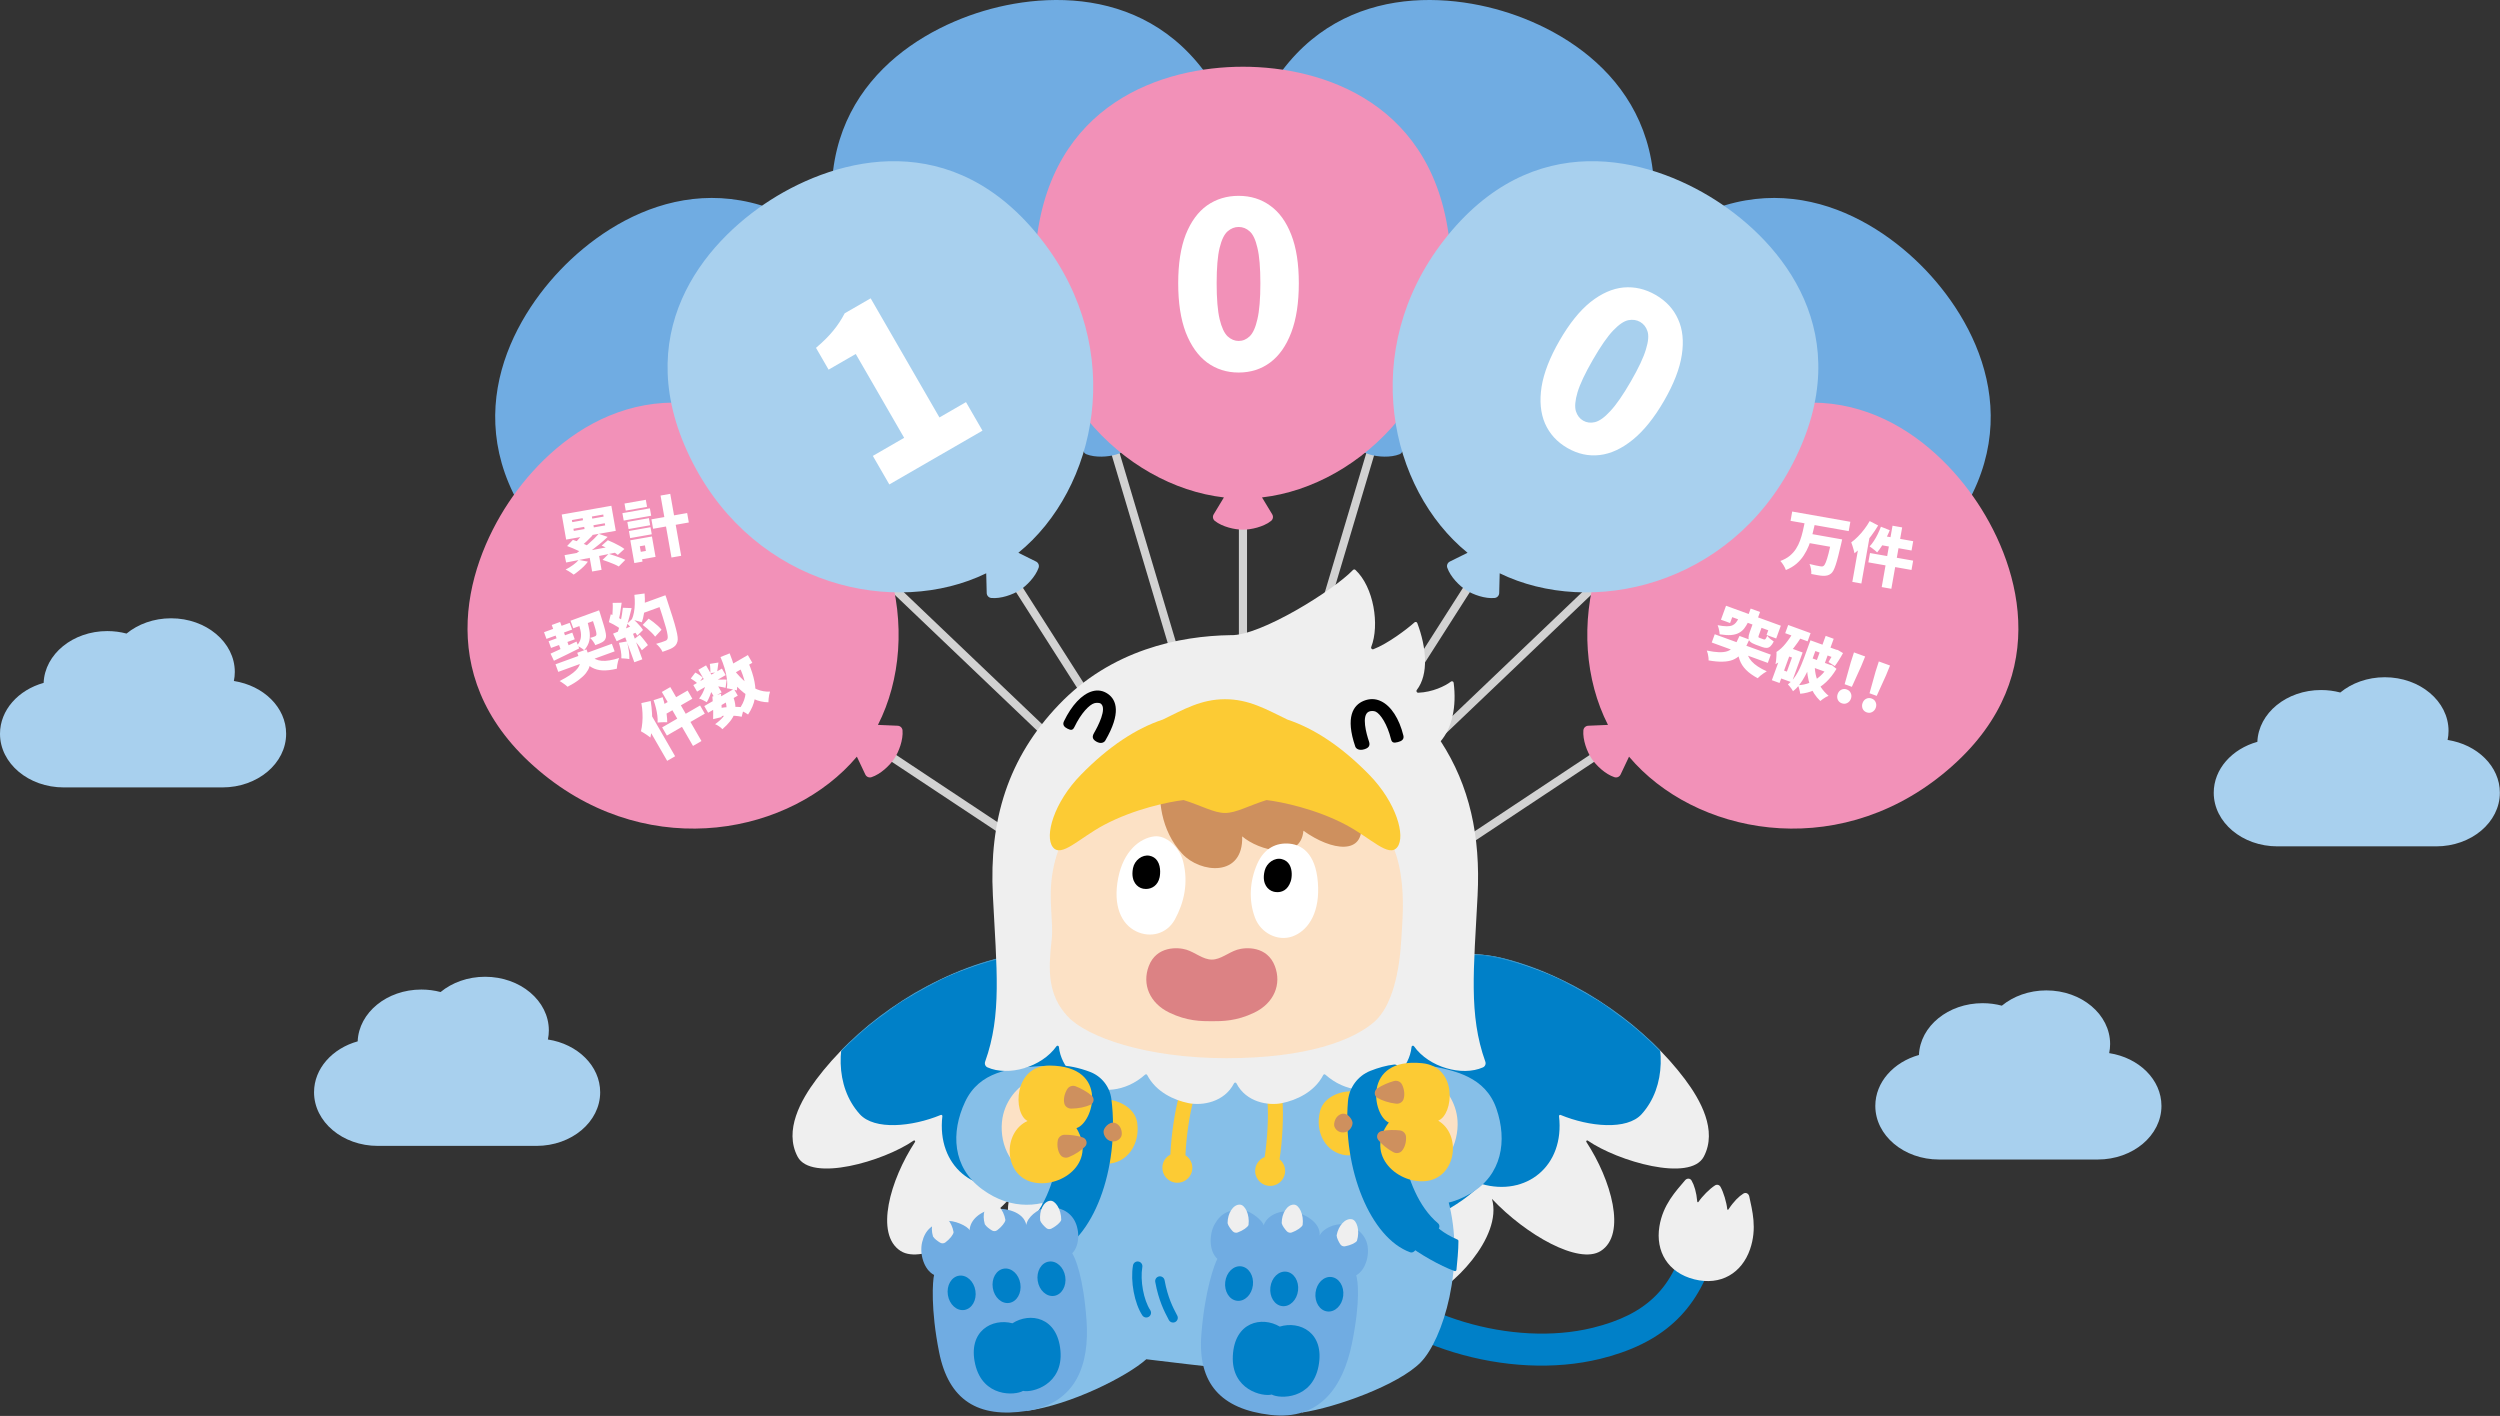 <svg width="2403" height="1361" viewBox="0 0 2403 1361" fill="none" xmlns="http://www.w3.org/2000/svg">
<rect x="0" y="0" width="2403" height="1361" fill="#333333" stroke="none"/>
<path d="M2352.64 711.262C2353.22 708.42 2353.54 705.503 2353.54 702.522C2353.54 674.048 2326.1 650.965 2292.27 650.965C2275.61 650.965 2260.51 656.567 2249.47 665.643C2243.64 664.093 2237.44 663.253 2231 663.253C2197.86 663.253 2170.89 685.391 2169.78 713.047C2145.42 719.86 2127.84 739.181 2127.84 761.969C2127.84 790.443 2155.28 813.526 2189.11 813.526H2341.6C2375.44 813.526 2402.87 790.443 2402.87 761.969C2402.87 736.667 2381.21 715.638 2352.64 711.262Z" fill="#A8D0EE"/>
<path d="M224.798 654.602C225.375 651.76 225.692 648.843 225.692 645.862C225.692 617.388 198.261 594.305 164.423 594.305C147.766 594.305 132.671 599.906 121.627 608.983C115.797 607.433 109.592 606.593 103.154 606.593C70.018 606.593 43.045 628.731 41.938 656.386C17.576 663.2 0 682.521 0 705.309C0 733.783 27.431 756.866 61.269 756.866H213.761C247.599 756.866 275.031 733.783 275.031 705.309C275.031 680.007 253.365 658.978 224.798 654.602Z" fill="#A8D0EE"/>
<path d="M526.655 999.163C527.232 996.32 527.549 993.404 527.549 990.423C527.549 961.949 500.119 938.866 466.28 938.866C449.623 938.866 434.528 944.467 423.484 953.543C417.654 951.994 411.45 951.153 405.011 951.153C371.876 951.153 344.902 973.291 343.795 1000.95C319.433 1007.76 301.857 1027.08 301.857 1049.87C301.857 1078.34 329.289 1101.43 363.126 1101.43H515.619C549.457 1101.43 576.888 1078.34 576.888 1049.87C576.888 1024.57 555.223 1003.54 526.655 999.163Z" fill="#A8D0EE"/>
<path d="M2027.35 1012.27C2027.93 1009.43 2028.25 1006.51 2028.25 1003.53C2028.25 975.056 2000.82 951.973 1966.98 951.973C1950.32 951.973 1935.23 957.574 1924.18 966.651C1918.35 965.101 1912.15 964.261 1905.71 964.261C1872.57 964.261 1845.6 986.399 1844.49 1014.05C1820.13 1020.87 1802.55 1040.19 1802.55 1062.98C1802.55 1091.45 1829.99 1114.53 1863.82 1114.53H2016.32C2050.15 1114.53 2077.59 1091.45 2077.59 1062.98C2077.59 1037.68 2055.92 1016.65 2027.35 1012.27Z" fill="#A8D0EE"/>
<path d="M1321.72 407.184L1160.45 948.521L1167.95 950.754L1329.21 409.416L1321.72 407.184Z" fill="#D2D2D2"/>
<path d="M1443.99 10.51C1370.78 -11.3 1255.81 -9.554 1203.9 119.328C1153.87 243.52 1219.06 363.906 1308.21 402.037L1294.17 414.816C1292.36 416.461 1292.04 419.2 1293.44 421.199C1298.75 428.738 1309.32 434.716 1316.93 436.982C1324.53 439.247 1336.66 440.032 1345.22 436.624C1347.49 435.721 1348.72 433.252 1348.11 430.886L1343.34 412.491C1438.83 429.375 1559.28 364.306 1585.38 232.981C1612.46 96.701 1517.19 32.321 1443.99 10.51Z" fill="#70ACE2"/>
<path d="M1547.94 543.272L1139.27 933.193L1144.67 938.852L1553.34 548.93L1547.94 543.272Z" fill="#D2D2D2"/>
<path d="M1850.92 259.553C1798.19 204.288 1697.51 148.752 1588.48 234.881C1483.41 317.879 1480.28 454.742 1538.77 532.089L1520.22 536.217C1517.83 536.748 1516.19 538.966 1516.42 541.399C1517.28 550.575 1523.5 561.015 1528.98 566.755C1534.45 572.495 1544.59 579.194 1553.72 580.484C1556.14 580.827 1558.43 579.294 1559.07 576.936L1564.06 558.614C1638.58 620.654 1775.45 623.924 1863.28 522.864C1954.42 417.988 1903.66 314.818 1850.92 259.553Z" fill="#70ACE2"/>
<path d="M841.531 543.266L836.133 548.924L1244.79 938.865L1250.19 933.207L841.531 543.266Z" fill="#D2D2D2"/>
<path d="M869.245 536.217L850.695 532.089C909.181 454.742 906.047 317.879 800.981 234.881C691.952 148.752 591.273 204.288 538.539 259.553C485.804 314.818 435.046 417.988 526.187 522.864C614.013 623.924 750.876 620.654 825.402 558.614L830.39 576.936C831.033 579.294 833.324 580.827 835.744 580.484C844.87 579.194 855.006 572.495 860.485 566.755C865.962 561.015 872.177 550.575 873.04 541.399C873.269 538.966 871.629 536.748 869.245 536.217Z" fill="#70ACE2"/>
<path d="M1067.74 407.185L1060.24 409.418L1221.52 950.751L1229.01 948.519L1067.74 407.185Z" fill="#D2D2D2"/>
<path d="M1185.57 119.328C1133.65 -9.554 1018.68 -11.3 945.477 10.51C872.269 32.321 777.003 96.701 804.085 232.981C830.184 364.306 950.631 429.375 1046.12 412.491L1041.35 430.886C1040.74 433.252 1041.97 435.721 1044.24 436.624C1052.81 440.032 1064.93 439.247 1072.53 436.982C1080.14 434.716 1090.71 428.738 1096.02 421.199C1097.42 419.2 1097.1 416.461 1095.29 414.816L1081.25 402.037C1170.4 363.906 1235.6 243.52 1185.57 119.328Z" fill="#70ACE2"/>
<path d="M1198.64 479.209H1190.82V1044.06H1198.64V479.209Z" fill="#D2D2D2"/>
<path d="M1393.75 236.982C1380.8 98.642 1271.12 64.143 1194.73 64.143C1118.34 64.143 1008.66 98.642 995.702 236.982C983.216 370.292 1080.07 467.042 1176.41 478.126L1166.59 494.395C1165.32 496.487 1165.8 499.204 1167.72 500.718C1174.95 506.429 1186.79 509.139 1194.73 509.139C1202.66 509.139 1214.51 506.429 1221.74 500.718C1223.66 499.204 1224.13 496.487 1222.87 494.395L1213.05 478.126C1309.39 467.042 1406.24 370.292 1393.75 236.982Z" fill="#F291B8"/>
<path d="M1552.63 709.365L1081.91 1021.58L1086.23 1028.1L1556.95 715.882L1552.63 709.365Z" fill="#D2D2D2"/>
<path d="M1900.71 483.233C1858.49 419.572 1769.12 347.232 1646.66 412.895C1528.67 476.17 1501.57 610.36 1545.58 696.77L1526.59 697.579C1524.15 697.683 1522.14 699.579 1521.94 702.015C1521.18 711.2 1525.47 722.568 1529.86 729.18C1534.24 735.793 1543.05 744.166 1551.8 747.038C1554.13 747.799 1556.65 746.692 1557.7 744.483L1565.83 727.309C1628.31 801.467 1762.47 828.71 1866.67 744.626C1974.8 657.369 1942.93 546.893 1900.71 483.233Z" fill="#F291B8"/>
<path d="M1422.16 539.994L1118.41 1016.21L1125 1020.42L1428.75 544.199L1422.16 539.994Z" fill="#D2D2D2"/>
<path d="M1648.7 192.173C1584.3 151.09 1473.27 121.187 1387.95 230.849C1305.73 336.524 1335.35 470.18 1410.61 531.334L1393.58 539.769C1391.39 540.854 1390.33 543.399 1391.13 545.708C1394.16 554.412 1402.68 563.067 1409.37 567.334C1416.06 571.601 1427.51 575.686 1436.67 574.762C1439.11 574.517 1440.97 572.481 1441.03 570.038L1441.5 551.041C1528.68 593.507 1662.36 564.03 1723.53 444.926C1787.01 321.329 1713.1 233.255 1648.7 192.173Z" fill="#A8D0EE"/>
<path d="M836.821 709.382L832.5 715.898L1303.23 1028.09L1307.55 1021.57L836.821 709.382Z" fill="#D2D2D2"/>
<path d="M867.512 702.015C867.311 699.579 865.308 697.683 862.866 697.579L843.882 696.77C887.888 610.36 860.79 476.17 742.791 412.895C620.341 347.232 530.967 419.572 488.749 483.233C446.528 546.893 414.659 657.369 522.79 744.626C626.987 828.71 761.147 801.467 823.629 727.309L831.759 744.483C832.805 746.692 835.332 747.799 837.654 747.038C846.411 744.166 855.216 735.793 859.6 729.18C863.986 722.568 868.273 711.2 867.512 702.015Z" fill="#F291B8"/>
<path d="M967.283 540.002L960.691 544.207L1264.47 1020.41L1271.06 1016.21L967.283 540.002Z" fill="#D2D2D2"/>
<path d="M995.877 539.769L978.848 531.334C1054.1 470.18 1083.73 336.524 1001.5 230.849C916.182 121.187 805.158 151.09 740.758 192.173C676.358 233.255 602.443 321.329 665.921 444.926C727.09 564.03 860.778 593.507 947.954 551.041L948.426 570.038C948.489 572.481 950.348 574.517 952.779 574.762C961.95 575.686 973.392 571.601 980.081 567.334C986.77 563.067 995.298 554.412 998.326 545.708C999.129 543.399 998.066 540.854 995.877 539.769Z" fill="#A8D0EE"/>
<path d="M1548.24 1303.4C1545 1304.35 1541.69 1305.24 1538.29 1306.08C1449.71 1327.89 1337.07 1293.73 1281.86 1228.31L1305.33 1208.5C1352.84 1264.8 1454.05 1295.19 1530.95 1276.26C1582.92 1263.46 1608.9 1237.8 1620.72 1187.68L1650.6 1194.73C1636.9 1252.87 1605.15 1286.74 1548.24 1303.4Z" fill="#0080C8"/>
<path d="M1628.56 1229.7C1654.03 1236.11 1674.27 1223.63 1682.15 1200.78C1689.12 1180.54 1684.17 1163.34 1681.4 1150.05C1680.8 1147.18 1678.08 1145.82 1675.73 1147.28C1671.42 1149.96 1666.44 1154.79 1661.35 1162.54C1661.04 1163.01 1660.3 1162.87 1660.24 1162.31C1659.55 1155.68 1656.73 1146.09 1653.71 1140.74C1652.62 1138.81 1650.32 1138.23 1648.45 1139.42C1643.26 1142.7 1636.24 1149.82 1632.5 1155.34C1632.18 1155.81 1631.47 1155.58 1631.42 1155.02C1630.59 1145.78 1628.49 1139.17 1625.95 1134.77C1624.57 1132.38 1621.53 1132.29 1619.65 1134.53C1610.93 1144.94 1598.43 1157.75 1595.01 1178.88C1591.15 1202.75 1603.09 1223.3 1628.56 1229.7Z" fill="#EFEFEF"/>
<path d="M1163.85 1027.96C1125.08 988.14 1056.59 895.183 956.878 921.855C882.725 941.691 820.116 990.236 784.747 1037.4C769.907 1057.18 753.307 1086.52 766.669 1111.8C779.69 1136.44 849.206 1116.33 878.188 1096.34C879.05 1095.75 880.094 1096.78 879.519 1097.65C855.65 1134.05 840.576 1186.46 865.703 1202.45C886.704 1215.81 937.49 1187.14 970.24 1152.39C959.763 1189.47 1009.8 1239.66 1034.95 1248.04C1060.1 1256.42 1077.75 1189.35 1077.75 1189.35L1157.27 1098.18L1163.85 1027.96Z" fill="#EFEFEF"/>
<mask id="mask0_13_139" style="mask-type:luminance" maskUnits="userSpaceOnUse" x="761" y="917" width="403" height="332">
<path d="M1163.85 1027.96C1125.08 988.139 1056.59 895.182 956.877 921.854C882.724 941.69 820.116 990.235 784.746 1037.39C769.906 1057.18 753.307 1086.52 766.669 1111.8C779.689 1136.44 849.206 1116.33 878.187 1096.34C879.049 1095.75 880.093 1096.78 879.519 1097.65C855.65 1134.05 840.576 1186.46 865.703 1202.45C886.703 1215.81 937.49 1187.14 970.239 1152.39C959.762 1189.47 1009.8 1239.65 1034.95 1248.04C1060.1 1256.42 1077.75 1189.35 1077.75 1189.35L1157.27 1098.18L1163.85 1027.96Z" fill="white"/>
</mask>
<g mask="url(#mask0_13_139)">
<path d="M821.164 969.277C803.348 1001.76 802.3 1044.21 826.404 1070.93C840.5 1086.56 876.699 1083.1 904.27 1071.69C905.073 1071.35 905.904 1072 905.804 1072.87C900.233 1120.98 937.539 1150.41 980.457 1138C997.307 1156.22 1043.61 1187.36 1096.4 1181.54L1157.27 1143.24L1190.64 993.774L1029.84 885.439L852.603 932.598L821.164 969.277Z" fill="#0080C8"/>
</g>
<path d="M1240.48 1027.96C1279.26 988.14 1347.75 895.183 1447.46 921.855C1521.61 941.691 1584.22 990.236 1619.59 1037.4C1634.43 1057.18 1651.03 1086.52 1637.67 1111.8C1624.65 1136.44 1555.13 1116.33 1526.15 1096.34C1525.29 1095.75 1524.24 1096.78 1524.82 1097.65C1548.69 1134.05 1563.76 1186.46 1538.63 1202.45C1517.63 1215.81 1466.85 1187.14 1434.1 1152.39C1444.57 1189.47 1394.54 1239.66 1369.38 1248.04C1344.23 1256.42 1326.58 1189.35 1326.58 1189.35L1247.07 1098.18L1240.48 1027.96Z" fill="#EFEFEF"/>
<mask id="mask1_13_139" style="mask-type:luminance" maskUnits="userSpaceOnUse" x="1240" y="917" width="403" height="332">
<path d="M1240.48 1027.96C1279.26 988.139 1347.75 895.182 1447.46 921.854C1521.61 941.69 1584.22 990.235 1619.59 1037.39C1634.43 1057.18 1651.03 1086.52 1637.67 1111.8C1624.65 1136.44 1555.13 1116.33 1526.15 1096.34C1525.29 1095.75 1524.24 1096.78 1524.82 1097.65C1548.69 1134.05 1563.76 1186.46 1538.63 1202.45C1517.63 1215.81 1466.85 1187.14 1434.1 1152.39C1444.57 1189.47 1394.54 1239.65 1369.38 1248.04C1344.23 1256.42 1326.58 1189.35 1326.58 1189.35L1247.07 1098.18L1240.48 1027.96Z" fill="white"/>
</mask>
<g mask="url(#mask1_13_139)">
<path d="M1583.17 969.277C1600.99 1001.76 1602.03 1044.21 1577.93 1070.93C1563.83 1086.56 1527.63 1083.1 1500.06 1071.69C1499.26 1071.35 1498.43 1072 1498.53 1072.87C1504.1 1120.98 1466.8 1150.41 1423.88 1138C1407.03 1156.22 1360.72 1187.36 1307.94 1181.54L1247.07 1143.24L1213.69 993.774L1374.49 885.439L1551.73 932.598L1583.17 969.277Z" fill="#0080C8"/>
</g>
<path d="M998.586 1024.81C971.126 1026.64 941.404 1029.8 927.642 1059.1C913.879 1088.41 915.297 1121.88 943.992 1143.07C972.686 1164.26 1002.57 1160.21 1023.62 1147.65C1044.68 1135.08 1067.04 1101.26 1066.42 1081.62C1065.8 1061.98 1044.68 1021.74 998.586 1024.81Z" fill="#86BFE8"/>
<path d="M1040.62 1017.13C1026.71 1038.7 1000.94 1142.4 999.67 1176.85C977.882 1184.84 941.32 1199.82 941.32 1199.82L987.348 1356.11C1029.17 1350.23 1083.08 1323.25 1101.81 1306.52C1141.63 1311.57 1244.94 1322.82 1244.94 1322.82C1244.94 1322.82 1249.5 1351.91 1251.44 1357.74C1283.6 1353.04 1344.26 1331.25 1365.59 1309.46C1386.92 1287.67 1409.18 1216.13 1391.84 1153.28C1374.56 1090.66 1359.56 1039.05 1344.77 1006.54H1132.49L1040.62 1017.13Z" fill="#86BFE8"/>
<path d="M1032.24 1048.54L1007.49 1039.19L984.697 1041.81C977.731 1045.99 964.991 1058.73 963.081 1078.38C960.848 1101.34 972.604 1125.88 996.567 1130.04C1029.66 1135.78 1054.27 1114.25 1056.86 1092.13C1059.45 1070.01 1044.63 1061.53 1044.63 1061.53L1032.24 1048.54Z" fill="#FCE1C5"/>
<path d="M1371.51 1023.98C1398.62 1028.75 1427.83 1035.07 1438.37 1065.68C1448.92 1096.29 1443.92 1129.42 1413.12 1147.41C1382.32 1165.41 1353.05 1158.18 1333.46 1143.43C1313.87 1128.69 1295.27 1092.66 1297.98 1073.2C1300.7 1053.74 1326.01 1015.99 1371.51 1023.98Z" fill="#86BFE8"/>
<path d="M1335.52 1043.97L1361.13 1037.33L1383.51 1042.37C1389.99 1047.28 1401.29 1061.31 1401.08 1081.04C1400.84 1104.11 1386.53 1127.26 1362.26 1128.82C1328.74 1130.99 1306.58 1106.95 1306.37 1084.68C1306.17 1062.41 1321.8 1055.56 1321.8 1055.56L1335.52 1043.97Z" fill="#FCE1C5"/>
<path d="M1241.64 1164.48C1229.91 1163.09 1217.86 1168.13 1214.6 1177.87C1214.13 1173.77 1202.56 1163.74 1194.4 1163.15C1182.22 1162.27 1173.65 1165.7 1167.52 1176.74C1162 1186.69 1162.05 1202.56 1170.14 1210.05C1167.43 1214.68 1157.97 1240.63 1154.73 1282.84C1151.15 1329.68 1173.47 1354.36 1221.03 1359.99C1268.6 1365.62 1290.92 1333.13 1299.42 1291.66C1307.92 1250.18 1305.16 1230.97 1303.61 1225.83C1313.21 1220.44 1317.29 1204.33 1313.5 1193.6C1309.7 1182.88 1299.34 1177.79 1291.22 1176.83C1283.1 1175.87 1271.27 1180.9 1268.44 1187.74C1269.63 1174.8 1253.37 1165.87 1241.64 1164.48Z" fill="#70ACE2"/>
<path d="M1230.11 1275.12C1212.97 1264.96 1186.59 1270.45 1185 1303.28C1183.41 1336.1 1213.85 1342.77 1222.38 1340.43C1230.14 1344.7 1261.29 1345.31 1267.4 1313.02C1273.51 1280.73 1249.14 1269.23 1230.11 1275.12Z" fill="#0080C8"/>
<path d="M1247.69 1240.46C1248.77 1231.32 1243.69 1223.21 1236.35 1222.34C1229 1221.47 1222.17 1228.18 1221.09 1237.32C1220.01 1246.46 1225.09 1254.58 1232.43 1255.44C1239.78 1256.31 1246.61 1249.61 1247.69 1240.46Z" fill="#0080C8"/>
<path d="M1291.1 1245.6C1292.18 1236.45 1287.1 1228.34 1279.75 1227.47C1272.41 1226.6 1265.58 1233.31 1264.49 1242.45C1263.41 1251.59 1268.49 1259.71 1275.84 1260.58C1283.19 1261.45 1290.02 1254.74 1291.1 1245.6Z" fill="#0080C8"/>
<path d="M1204.29 1235.33C1205.37 1226.19 1200.29 1218.07 1192.95 1217.2C1185.6 1216.34 1178.77 1223.04 1177.69 1232.18C1176.61 1241.33 1181.69 1249.44 1189.03 1250.31C1196.38 1251.18 1203.21 1244.47 1204.29 1235.33Z" fill="#0080C8"/>
<path d="M1139.44 1110.41C1140.12 1094.36 1143.1 1071.55 1147.33 1056.96L1133.46 1052.94C1129.33 1067.19 1125.73 1091.38 1124.98 1109.78C1121.5 1111.61 1118.77 1114.8 1117.72 1118.9C1115.75 1126.61 1120.4 1134.46 1128.11 1136.43C1135.81 1138.41 1143.66 1133.76 1145.64 1126.05C1147.21 1119.88 1144.51 1113.68 1139.44 1110.41Z" fill="#FCCB34"/>
<path d="M1229.9 1114.34C1232.74 1096.14 1233.91 1071.72 1232.63 1056.93L1218.25 1058.18C1219.56 1073.32 1218.05 1096.28 1215.6 1112.15C1209.98 1114.37 1206.13 1119.92 1206.47 1126.28C1206.91 1134.23 1213.7 1140.31 1221.65 1139.88C1229.59 1139.44 1235.68 1132.65 1235.25 1124.7C1235.01 1120.48 1232.95 1116.81 1229.9 1114.34Z" fill="#FCCB34"/>
<path d="M1420.26 860.733C1423.18 803.858 1412.67 755.283 1384.79 712.446C1395.79 699.556 1400.21 678.953 1397.25 656.251C1397.09 655.002 1395.62 654.394 1394.63 655.166C1389.22 659.361 1376.85 665.371 1363.2 665.854C1361.8 665.904 1360.98 664.301 1361.84 663.185C1373.52 647.957 1371.07 622.12 1362.28 598.862C1361.88 597.786 1360.51 597.45 1359.66 598.219C1352.52 604.625 1333.83 618.835 1320.1 624.025C1318.77 624.527 1317.51 623.191 1318.02 621.867C1326.25 600.775 1320.49 564.306 1302.81 547.767C1302.15 547.146 1301.11 547.223 1300.48 547.881C1281.76 567.478 1211.08 611.468 1183.11 610.499C1133.78 611.202 1068.11 624.597 1017.61 677.531C968.934 728.557 950.611 787.826 954.35 860.733C957.991 931.731 963.059 975.426 946.921 1020.44C946.152 1022.58 947.075 1025.02 949.157 1025.95C969.197 1034.89 1001.21 1025.86 1015.49 1005.66C1016.19 1004.67 1017.69 1005.08 1017.81 1006.28C1019.93 1026.94 1038.13 1040.25 1043.61 1043C1057.82 1050.11 1080.94 1050.47 1100.69 1032.94C1101.33 1032.37 1102.31 1032.55 1102.7 1033.32C1111.06 1049.57 1128.52 1057.55 1142.54 1060.36C1155.67 1062.98 1176.9 1059.44 1186.16 1041.26C1186.63 1040.33 1187.98 1040.33 1188.45 1041.26C1197.72 1059.44 1218.94 1062.98 1232.07 1060.36C1246.09 1057.55 1263.55 1049.57 1271.91 1033.32C1272.3 1032.55 1273.28 1032.37 1273.92 1032.94C1293.67 1050.47 1316.79 1050.11 1331 1043C1336.48 1040.25 1354.69 1026.94 1356.8 1006.28C1356.92 1005.08 1358.42 1004.67 1359.12 1005.66C1373.4 1025.86 1405.41 1034.89 1425.45 1025.95C1427.54 1025.02 1428.46 1022.58 1427.69 1020.44C1411.55 975.426 1416.62 931.731 1420.26 860.733Z" fill="#EFEFEF"/>
<path d="M1178.88 1017.13C1255.54 1017.13 1300.29 1000.19 1320.94 982.227C1338.49 966.952 1345.27 932.926 1346.9 903.175C1347.8 886.711 1350.17 865.19 1346.35 840.611C1342.53 816.032 1333.79 800.391 1323.41 789.219L1178.88 733.359L1034.36 789.219C1023.98 800.391 1015.24 816.032 1011.42 840.611C1007.6 865.19 1012.78 886.312 1010.87 903.175C1007.51 932.781 1007.01 956.163 1026.16 976.911C1044.73 997.021 1102.23 1017.13 1178.88 1017.13Z" fill="#FCE1C5"/>
<path d="M1116.34 743.889C1112.5 767.353 1115.52 798.069 1136.39 820.68C1153.56 839.291 1195.26 843.717 1193.98 803.909C1209.77 817.56 1250.29 828.359 1252.85 798.496C1280.16 818.12 1312.15 822.386 1308.31 790.805C1303.2 748.754 1259.25 719.146 1259.25 719.146L1197.39 711.04L1116.34 743.889Z" fill="#CE905E"/>
<path d="M1177.54 781.432C1188.13 781.432 1199.91 774.501 1217.39 769.011C1232.04 770.771 1264.87 777.551 1293.7 792.836C1317.9 805.671 1334.98 824.807 1343.12 814.246C1351.26 803.686 1342.17 771.352 1316.11 744.697C1289.58 717.57 1263.23 700.246 1237.42 691.643C1217.03 681.768 1200.51 672.087 1177.54 672.087C1154.57 672.087 1138.06 681.768 1117.66 691.643C1091.86 700.246 1065.5 717.57 1038.98 744.697C1012.92 771.352 1003.82 803.686 1011.97 814.246C1020.11 824.807 1037.18 805.671 1061.39 792.836C1090.22 777.551 1123.04 770.771 1137.7 769.011C1155.17 774.501 1166.96 781.432 1177.54 781.432Z" fill="#FCCB34"/>
<path d="M1109.6 803.908C1095.49 805.576 1079.86 818.131 1074.8 843.972C1069.63 870.345 1077.58 888.208 1092.2 895.254C1105.67 901.747 1121.59 897.827 1129.29 883.807C1138.08 867.781 1142.49 848.716 1137.25 828.111C1133.65 813.935 1120.62 802.606 1109.6 803.908Z" fill="white"/>
<path d="M1112.43 827.447C1110.67 824.798 1108.11 823.138 1104.84 822.516C1097.91 821.212 1090.51 826.819 1089.02 834.54C1087.59 841.925 1089.35 846.498 1091.07 849.033C1092.91 851.752 1095.73 853.646 1098.8 854.23C1099.67 854.395 1100.56 854.48 1101.46 854.48C1107.06 854.48 1112.96 851.175 1114.65 843.156C1114.73 842.771 1116.59 833.682 1112.43 827.447Z" fill="black"/>
<path d="M1239.38 810.916C1253.74 812.246 1266.24 823.512 1267 853.342C1267.68 879.577 1256.18 895.192 1242.2 900.127C1228.15 905.086 1211.87 896.876 1206.34 882.191C1200.03 865.406 1201.2 846.832 1208.47 830.325C1215.19 815.055 1227.07 809.776 1239.38 810.916Z" fill="white"/>
<path d="M1239.59 831.449C1237.95 828.503 1235.41 826.588 1232.03 825.757C1225.16 824.068 1217.49 829.288 1215.59 836.92C1213.77 844.216 1215.28 848.876 1216.86 851.499C1218.55 854.313 1221.27 856.356 1224.3 857.104C1225.08 857.294 1226.35 857.532 1227.87 857.532C1231.95 857.532 1237.82 855.828 1240.7 846.953C1241.78 843.659 1242.42 836.536 1239.59 831.449Z" fill="black"/>
<path d="M1164.81 981.596C1174.83 981.596 1188.48 981.596 1205.57 973.368C1224.64 964.19 1232.05 946.113 1225.41 928.622C1218.07 909.26 1197.56 910.232 1189.17 912.87C1180.78 915.508 1173.2 922.357 1164.81 922.357C1156.41 922.357 1148.84 915.508 1140.44 912.87C1132.05 910.232 1111.55 909.26 1104.2 928.622C1097.56 946.113 1104.97 964.19 1124.04 973.368C1141.13 981.596 1154.78 981.596 1164.81 981.596Z" fill="#DC8284"/>
<path d="M1065.05 667.067C1060.55 663.876 1055.33 662.803 1049.67 664.507C1039.87 667.426 1030.03 677.915 1022.67 693.285C1021.03 696.707 1022.99 698.896 1026.09 700.413C1029.19 701.926 1031.07 702.267 1032.71 698.843C1039.2 685.297 1047.15 677.34 1051.78 675.959C1053.75 675.384 1056.77 675.345 1058.15 676.404C1064.23 681.069 1055.32 698.152 1051.63 704.486C1049.72 707.76 1049.66 710.437 1053.73 712.79C1058.3 715.439 1061.37 713.609 1062.42 711.808C1077.76 685.48 1073.22 672.852 1065.05 667.067Z" fill="black"/>
<path d="M1311.57 720.148C1316.42 718.626 1317.01 716.018 1315.8 712.484C1313.46 705.646 1308.26 687.401 1315.77 684.012C1317.48 683.243 1320.46 683.142 1322.38 684.067C1326.91 686.275 1333.52 696.192 1337.05 710.552C1337.94 714.181 1339.99 714.202 1343.61 713.313C1347.24 712.423 1349.84 710.667 1348.94 707.039C1344.94 690.745 1337.16 678.723 1327.57 674.056C1322.04 671.343 1316.3 671.407 1310.79 673.659C1300.8 677.743 1292.97 689.146 1302.68 717.567C1303.34 719.511 1306.12 721.861 1311.57 720.148Z" fill="black"/>
<path d="M1022.48 1044.95C1038.53 1038.47 1065.1 1046.35 1065.71 1075.66C1066.32 1104.98 1053.97 1131.83 1019.38 1127.97C984.782 1124.11 999.152 1108.09 999.152 1108.09L1008.79 1061.23L1022.48 1044.95Z" fill="#FCCB34"/>
<path d="M1063.18 1056.89C1075.42 1057.15 1091.09 1065.11 1093.08 1079.1C1096.09 1100.32 1082.96 1118.49 1063.65 1118.58C1048.66 1118.65 1037.29 1098.33 1039.68 1084.32C1042.07 1070.31 1049.47 1056.59 1063.18 1056.89Z" fill="#FCCB34"/>
<path d="M1345.89 1041.11C1330.62 1032.95 1303.36 1037.93 1299.62 1067.01C1295.87 1096.09 1305.27 1124.12 1340.08 1123.98C1374.89 1123.85 1362.32 1106.38 1362.32 1106.38L1357.75 1058.76L1345.89 1041.11Z" fill="#FCCB34"/>
<path d="M1300.94 1049.15C1288.74 1048.1 1272.3 1054.33 1268.83 1068.04C1263.56 1088.81 1274.67 1108.28 1293.86 1110.44C1308.76 1112.12 1322.24 1093.13 1321.36 1078.95C1320.49 1064.76 1314.6 1050.33 1300.94 1049.15Z" fill="#FCCB34"/>
<path d="M1340.02 1023.24C1332.56 1024.09 1324.62 1026.36 1317.2 1029.3C1305.05 1034.11 1296.72 1045.51 1295.66 1058.54C1290.29 1124.17 1317.56 1189.99 1355.42 1203.69C1356.73 1204.17 1358.2 1203.82 1359.23 1202.88L1382.33 1181.55C1384.02 1180 1383.97 1177.33 1382.22 1175.85C1363.35 1159.91 1353.44 1133.29 1348.46 1108.34C1345.11 1091.59 1332 1059.6 1343.98 1028.44C1345.02 1025.75 1342.89 1022.92 1340.02 1023.24Z" fill="#0080C8"/>
<path d="M1379.07 1176.96C1385.18 1184.4 1397.72 1190.1 1401.02 1191.52C1401.52 1191.74 1401.85 1192.2 1401.85 1192.75C1401.95 1200.74 1400.48 1215.52 1399.95 1220.57C1399.85 1221.46 1398.96 1222.04 1398.11 1221.74C1384.43 1216.8 1363.58 1204.93 1352.42 1195.95L1379.07 1176.96Z" fill="#0080C8"/>
<path d="M1334.92 1078.95C1319.47 1072.7 1308.96 1016.26 1366.84 1021.92C1401.59 1025.32 1397.24 1071.52 1382.38 1077.16C1404.99 1090.61 1399.75 1130.44 1372.4 1134.99C1345.05 1139.53 1310.78 1110.74 1334.92 1078.95Z" fill="#FCCB34"/>
<path d="M1347.69 1042.58C1349.99 1047.37 1350.41 1052.74 1349.04 1056.63C1348.03 1059.53 1344.97 1061.2 1341.92 1060.86C1335.02 1060.09 1328.46 1057.86 1324 1055.29C1320.64 1053.34 1320.53 1048.46 1323.76 1046.29C1328.66 1042.99 1335.08 1040.36 1339.97 1039.07C1343.04 1038.26 1346.32 1039.73 1347.69 1042.58Z" fill="#CE905E"/>
<path d="M1351.47 1092.67C1351.82 1097.96 1350.22 1103.11 1347.5 1106.22C1345.48 1108.53 1342.02 1108.95 1339.32 1107.5C1333.19 1104.22 1327.94 1099.71 1324.75 1095.67C1322.35 1092.61 1324.07 1088.03 1327.87 1087.22C1333.65 1085.98 1340.58 1085.92 1345.61 1086.54C1348.75 1086.93 1351.26 1089.51 1351.47 1092.67Z" fill="#CE905E"/>
<path d="M1287.35 1071.65C1294.11 1067.52 1299.5 1075.31 1300.02 1078.74C1300.54 1082.16 1297.27 1088.09 1291.59 1088.5C1285.9 1088.91 1282.75 1084.51 1282.44 1081.91C1282.12 1079.31 1283.22 1074.18 1287.35 1071.65Z" fill="#CE905E"/>
<path d="M1016.56 1024.21C1026.21 1023.81 1037.39 1026.42 1047.53 1030.21C1058.81 1034.43 1066.78 1044.52 1068.27 1056.46C1076.63 1123.63 1050.39 1192.64 1011.53 1206.01L982.646 1181.11C982.631 1181.1 982.631 1181.07 982.647 1181.06C1003.18 1164.85 1013.01 1136.24 1017.38 1109.69C1020.32 1091.83 1033.65 1056.51 1016.56 1024.21Z" fill="#0080C8"/>
<path d="M1034.66 1084.33C1050.69 1079.78 1067.18 1024.79 1009.04 1024.22C974.114 1023.87 973.489 1070.27 987.665 1077.47C963.739 1088.42 964.684 1128.58 991.389 1136.03C1018.09 1143.48 1055.26 1118.53 1034.66 1084.33Z" fill="#FCCB34"/>
<path d="M1025.86 1046.81C1023.06 1051.32 1022.06 1056.61 1023.01 1060.63C1023.71 1063.62 1026.57 1065.61 1029.64 1065.6C1036.58 1065.58 1043.34 1064.06 1048.05 1061.98C1051.6 1060.41 1052.23 1055.56 1049.26 1053.05C1044.74 1049.25 1038.64 1045.94 1033.91 1044.14C1030.95 1043.01 1027.52 1044.12 1025.86 1046.81Z" fill="#CE905E"/>
<path d="M1016.73 1096.2C1015.82 1101.42 1016.85 1106.71 1019.22 1110.1C1020.98 1112.61 1024.38 1113.39 1027.23 1112.24C1033.67 1109.64 1039.37 1105.72 1042.97 1102.04C1045.69 1099.26 1044.47 1094.53 1040.78 1093.31C1035.17 1091.45 1028.28 1090.65 1023.22 1090.73C1020.05 1090.79 1017.28 1093.08 1016.73 1096.2Z" fill="#CE905E"/>
<path d="M1074.28 1080.72C1068 1075.88 1061.81 1083.05 1060.92 1086.4C1060.03 1089.75 1062.65 1096 1068.26 1097.02C1073.87 1098.03 1077.47 1094 1078.06 1091.44C1078.65 1088.89 1078.12 1083.67 1074.28 1080.72Z" fill="#CE905E"/>
<path d="M954.384 1162.3C942.713 1164.13 932.472 1172.24 931.966 1182.5C930.41 1178.67 916.555 1172.14 908.545 1173.77C896.578 1176.22 889.251 1181.83 886.329 1194.12C883.698 1205.19 888.037 1220.46 897.844 1225.48C896.489 1230.68 894.39 1258.22 902.676 1299.73C911.869 1345.8 940.027 1363.54 987.346 1356.11C1034.66 1348.68 1047.38 1311.37 1044.37 1269.15C1041.35 1226.92 1033.5 1209.17 1030.62 1204.64C1038.41 1196.85 1037.99 1180.23 1031.44 1170.93C1024.89 1161.63 1013.54 1159.53 1005.46 1160.8C997.387 1162.07 987.346 1170.11 986.473 1177.46C984.121 1164.68 966.054 1160.47 954.384 1162.3Z" fill="#70ACE2"/>
<path d="M973.163 1271.94C953.923 1266.78 930.002 1279.2 937.339 1311.23C944.675 1343.27 975.778 1341.47 983.365 1336.91C991.984 1338.93 1022.14 1331.11 1019.31 1298.36C1016.47 1265.62 989.898 1261.14 973.163 1271.94Z" fill="#0080C8"/>
<path d="M970.089 1252.37C977.397 1251.22 982.164 1242.92 980.736 1233.82C979.308 1224.73 972.226 1218.28 964.918 1219.43C957.61 1220.58 952.843 1228.88 954.271 1237.98C955.699 1247.07 962.781 1253.51 970.089 1252.37Z" fill="#0080C8"/>
<path d="M1013.27 1245.59C1020.57 1244.44 1025.34 1236.14 1023.91 1227.04C1022.49 1217.95 1015.4 1211.51 1008.1 1212.65C1000.79 1213.8 996.021 1222.1 997.449 1231.2C998.877 1240.29 1005.96 1246.73 1013.27 1245.59Z" fill="#0080C8"/>
<path d="M926.911 1259.15C934.219 1258 938.986 1249.7 937.558 1240.6C936.13 1231.51 929.048 1225.06 921.74 1226.21C914.432 1227.36 909.665 1235.66 911.093 1244.76C912.521 1253.85 919.603 1260.29 926.911 1259.15Z" fill="#0080C8"/>
<path d="M902.877 1168.03C896.813 1169.69 893.988 1179.22 896.795 1188.47C898.144 1190.8 901.342 1193.04 903.64 1194.44C905.213 1195.4 907.217 1195.33 908.688 1194.22C913.024 1190.94 916.321 1186.75 916.591 1184.38C914.902 1174.25 907.64 1166.58 902.877 1168.03Z" fill="#EFEFEF"/>
<path d="M952.699 1156.3C946.635 1157.96 943.81 1167.49 946.617 1176.74C947.966 1179.07 951.164 1181.31 953.462 1182.71C955.035 1183.67 957.04 1183.6 958.51 1182.49C962.846 1179.21 966.143 1175.02 966.413 1172.65C964.724 1162.52 957.462 1154.85 952.699 1156.3Z" fill="#EFEFEF"/>
<path d="M1191.67 1157.89C1185.38 1157.73 1179.93 1166.03 1179.95 1175.71C1180.57 1178.33 1182.98 1181.4 1184.78 1183.4C1186.01 1184.77 1187.95 1185.28 1189.68 1184.64C1194.78 1182.76 1199.14 1179.69 1200.08 1177.5C1201.39 1167.31 1196.65 1157.87 1191.67 1157.89Z" fill="#EFEFEF"/>
<path d="M1243.68 1157.89C1237.4 1157.73 1231.94 1166.03 1231.96 1175.71C1232.58 1178.33 1235 1181.4 1236.79 1183.4C1238.02 1184.77 1239.97 1185.28 1241.69 1184.64C1246.79 1182.76 1251.16 1179.69 1252.1 1177.5C1253.4 1167.31 1248.66 1157.87 1243.68 1157.89Z" fill="#EFEFEF"/>
<path d="M1299.36 1171.94C1293.2 1170.71 1286.41 1177.95 1284.77 1187.49C1284.93 1190.17 1286.78 1193.61 1288.21 1195.89C1289.19 1197.46 1291.01 1198.29 1292.82 1197.95C1298.17 1196.97 1302.99 1194.7 1304.3 1192.7C1307.33 1182.89 1304.27 1172.77 1299.36 1171.94Z" fill="#EFEFEF"/>
<path d="M1009.35 1154.18C1003.09 1154.77 998.679 1163.67 999.859 1173.27C1000.79 1175.8 1003.56 1178.55 1005.58 1180.33C1006.97 1181.54 1008.95 1181.81 1010.59 1180.97C1015.43 1178.49 1019.39 1174.92 1020.06 1172.63C1020.14 1162.36 1014.29 1153.56 1009.35 1154.18Z" fill="#EFEFEF"/>
<path d="M1101.82 1266.39C1100.33 1266.39 1098.87 1265.66 1097.99 1264.32C1090.38 1252.65 1086.44 1231.57 1089.02 1216.32C1089.44 1213.83 1091.79 1212.16 1094.27 1212.58C1096.76 1213 1098.43 1215.35 1098.01 1217.84C1095.8 1230.89 1099.22 1249.51 1105.63 1259.33C1107.01 1261.44 1106.42 1264.27 1104.31 1265.64C1103.54 1266.15 1102.67 1266.39 1101.82 1266.39Z" fill="#0080C8"/>
<path d="M1127.54 1271.24C1125.9 1271.24 1124.31 1270.35 1123.49 1268.79L1122.83 1267.52C1119.4 1261.02 1113.66 1250.14 1110.42 1232.18C1109.97 1229.7 1111.62 1227.33 1114.1 1226.88C1116.58 1226.44 1118.95 1228.08 1119.4 1230.56C1122.39 1247.13 1127.72 1257.23 1130.9 1263.27L1131.58 1264.57C1132.75 1266.81 1131.88 1269.56 1129.65 1270.73C1128.97 1271.08 1128.25 1271.24 1127.54 1271.24Z" fill="#0080C8"/>
<path d="M559.423 494.512L568.31 492.945L571.31 509.963L562.423 511.53L559.423 494.512ZM566.154 532.318L575.23 530.717L578.23 547.735L569.154 549.335L566.154 532.318ZM560.777 512.145L569.649 514.545C567.822 516.47 565.925 518.364 563.957 520.228C562.024 522.042 560.239 523.591 558.603 524.876L551.952 522.539C552.995 521.576 554.062 520.499 555.152 519.311C556.235 518.08 557.275 516.857 558.274 515.641C559.265 514.383 560.1 513.218 560.777 512.145ZM575.507 513.122L584.089 516.093C581.676 518.381 579.071 520.682 576.273 522.995C573.474 525.308 570.658 527.516 567.822 529.619C564.98 531.68 562.314 533.515 559.825 535.123L553.515 532.142C555.411 530.854 557.352 529.451 559.336 527.931C561.356 526.362 563.343 524.733 565.299 523.045C567.289 521.308 569.156 519.614 570.901 517.963C572.639 516.271 574.174 514.657 575.507 513.122ZM545.082 524.856L550.666 518.932C552.354 519.414 554.173 520.025 556.123 520.764C558.073 521.503 559.964 522.275 561.795 523.078C563.619 523.84 565.141 524.611 566.362 525.392L560.363 531.909C559.275 531.148 557.854 530.337 556.1 529.477C554.387 528.609 552.552 527.784 550.594 527.003C548.672 526.172 546.834 525.456 545.082 524.856ZM578.349 524.449L584.255 519.248C586.022 519.933 587.903 520.771 589.898 521.762C591.885 522.712 593.791 523.697 595.618 524.718C597.444 525.739 598.962 526.728 600.17 527.685L593.837 533.415C592.762 532.478 591.35 531.471 589.6 530.393C587.85 529.315 585.995 528.256 584.035 527.215C582.068 526.132 580.173 525.21 578.349 524.449ZM579.203 538.14L585.073 532.361C586.711 532.809 588.523 533.378 590.508 534.067C592.485 534.715 594.403 535.395 596.261 536.107C598.162 536.812 599.753 537.484 601.036 538.125L594.751 544.497C593.637 543.827 592.188 543.108 590.406 542.339C588.624 541.57 586.737 540.819 584.745 540.087C582.795 539.348 580.948 538.699 579.203 538.14ZM542.66 533.601C545.727 533.06 549.173 532.453 552.996 531.778C556.855 531.055 560.923 530.294 565.201 529.496C569.514 528.649 573.915 527.808 578.404 526.973C582.927 526.089 587.391 525.237 591.795 524.417L592.499 530.987C588.151 531.883 583.761 532.787 579.33 533.699C574.94 534.603 570.631 535.471 566.402 536.303C562.173 537.136 558.175 537.927 554.408 538.678C550.641 539.429 547.228 540.096 544.168 540.679L542.66 533.601ZM556.265 538.156L565.078 539.851C564.005 541.383 562.693 542.914 561.143 544.444C559.628 545.924 558.014 547.335 556.301 548.677C554.637 550.054 553.011 551.272 551.421 552.332C550.821 551.875 550.051 551.317 549.112 550.66C548.18 550.044 547.227 549.432 546.254 548.824C545.287 548.258 544.427 547.803 543.674 547.46C546.138 546.202 548.523 544.741 550.83 543.078C553.136 541.415 554.948 539.774 556.265 538.156ZM551.187 508.247L551.553 510.327L581.681 505.015L581.314 502.935L551.187 508.247ZM549.708 499.864L550.064 501.881L580.191 496.569L579.836 494.552L549.708 499.864ZM539.936 494.569L587.648 486.156L591.894 510.233L544.182 518.646L539.936 494.569ZM626.144 499.189L660.495 493.132L662.095 502.208L627.745 508.265L626.144 499.189ZM634.916 476.327L644.244 474.682L654.746 534.243L645.418 535.888L634.916 476.327ZM602.999 501.711L623.735 498.054L624.935 504.861L604.199 508.518L602.999 501.711ZM600.265 483.996L620.749 480.384L621.949 487.191L601.465 490.803L600.265 483.996ZM604.532 510.409L625.268 506.752L626.469 513.559L605.733 517.216L604.532 510.409ZM598.258 493.254L624.667 488.597L625.922 495.719L599.514 500.376L598.258 493.254ZM610.259 518.562L626.646 515.673L630.103 535.274L613.715 538.164L612.46 531.042L620.842 529.563L619.898 524.206L611.515 525.684L610.259 518.562ZM605.847 519.34L613.726 517.951L617.582 539.821L609.704 541.211L605.847 519.34Z" fill="white"/>
<path d="M1722.65 491.686L1778.56 501.543L1776.98 510.493L1721.08 500.636L1722.65 491.686ZM1739.94 513.06L1764.4 517.372L1762.84 526.196L1738.39 521.884L1739.94 513.06ZM1761.06 516.783L1770.7 518.484C1770.7 518.484 1770.63 518.732 1770.5 519.229C1770.42 519.691 1770.3 520.234 1770.15 520.856C1770.04 521.487 1769.93 521.987 1769.82 522.358C1768.77 527.069 1767.8 531.1 1766.91 534.452C1766.06 537.811 1765.26 540.616 1764.51 542.868C1763.77 545.12 1763.04 546.919 1762.33 548.266C1761.62 549.572 1760.89 550.547 1760.12 551.192C1758.86 552.225 1757.6 552.869 1756.34 553.124C1755.07 553.421 1753.64 553.537 1752.05 553.473C1750.72 553.412 1749.04 553.203 1747.03 552.847C1745.05 552.499 1743.04 552.122 1740.99 551.717C1741.13 550.4 1741.04 548.824 1740.72 546.99C1740.43 545.164 1739.96 543.543 1739.3 542.126C1741.37 542.665 1743.35 543.122 1745.23 543.497C1747.16 543.88 1748.6 544.157 1749.57 544.327C1750.24 544.446 1750.82 544.504 1751.29 544.501C1751.78 544.457 1752.26 544.282 1752.75 543.978C1753.48 543.543 1754.23 542.354 1755 540.411C1755.78 538.469 1756.64 535.674 1757.59 532.029C1758.53 528.383 1759.6 523.805 1760.79 518.296L1761.06 516.783ZM1734.79 501.753L1744.49 503.465C1743.74 507.014 1742.89 510.57 1741.96 514.131C1741.07 517.7 1739.96 521.166 1738.63 524.527C1737.31 527.847 1735.68 530.981 1733.73 533.93C1731.82 536.886 1729.46 539.568 1726.65 541.976C1723.85 544.342 1720.49 546.327 1716.57 547.932C1716.12 546.553 1715.39 545.038 1714.38 543.387C1713.37 541.736 1712.34 540.341 1711.29 539.202C1714.81 537.916 1717.78 536.295 1720.2 534.34C1722.63 532.342 1724.65 530.099 1726.26 527.61C1727.87 525.121 1729.19 522.45 1730.21 519.598C1731.23 516.745 1732.1 513.821 1732.8 510.826C1733.51 507.788 1734.17 504.764 1734.79 501.753ZM1819.1 505.312L1828.36 506.945L1817.96 565.939L1808.7 564.306L1819.1 505.312ZM1807.95 506.27L1816.45 509.654C1815.37 512.323 1814.14 514.988 1812.76 517.647C1811.43 520.314 1810.04 522.798 1808.59 525.1C1807.15 527.359 1805.72 529.317 1804.3 530.973C1803.8 530.407 1803.09 529.762 1802.18 529.038C1801.31 528.321 1800.41 527.622 1799.49 526.94C1798.58 526.216 1797.77 525.64 1797.07 525.213C1798.44 523.809 1799.78 522.095 1801.09 520.074C1802.45 518.017 1803.71 515.812 1804.86 513.459C1806.02 511.064 1807.05 508.667 1807.95 506.27ZM1809.97 515.075L1838.96 520.187L1837.38 529.137L1806.12 523.625L1809.97 515.075ZM1797.44 531.582L1838.91 538.895L1837.33 547.844L1795.86 540.532L1797.44 531.582ZM1797.14 500.855L1805.29 505.088C1803.32 508.422 1801.09 511.754 1798.59 515.084C1796.1 518.413 1793.47 521.524 1790.71 524.416C1787.99 527.316 1785.26 529.781 1782.52 531.81C1782.4 531.009 1782.15 529.948 1781.78 528.626C1781.45 527.311 1781.05 525.985 1780.59 524.648C1780.19 523.276 1779.8 522.167 1779.43 521.322C1781.56 519.792 1783.68 517.957 1785.79 515.816C1787.94 513.683 1789.98 511.334 1791.91 508.771C1793.87 506.215 1795.62 503.576 1797.14 500.855ZM1787.77 517.855L1798 510.69L1797.99 510.754L1789.16 560.861L1780.46 559.327L1787.77 517.855Z" fill="white"/>
<path d="M1682.74 584.95L1691.76 588.234L1688.01 598.518L1678.99 595.234L1682.74 584.95ZM1671.05 594.592L1680.32 597.963C1679.14 600.307 1677.87 602.364 1676.5 604.135C1675.15 605.866 1673.45 607.271 1671.43 608.349C1669.44 609.442 1666.94 610.123 1663.94 610.392C1660.95 610.621 1657.27 610.392 1652.89 609.705C1652.91 608.896 1652.82 607.956 1652.62 606.884C1652.46 605.827 1652.23 604.768 1651.94 603.707C1651.66 602.606 1651.34 601.673 1650.98 600.907C1654.54 601.612 1657.45 601.968 1659.72 601.976C1661.98 601.984 1663.79 601.689 1665.15 601.092C1666.55 600.469 1667.68 599.609 1668.54 598.512C1669.45 597.389 1670.28 596.083 1671.05 594.592ZM1684.79 599.523L1693.45 602.675L1690.52 610.734C1690.19 611.616 1690.1 612.193 1690.22 612.467C1690.41 612.715 1690.88 612.977 1691.64 613.255C1691.8 613.313 1692.04 613.401 1692.36 613.517C1692.68 613.634 1693.02 613.758 1693.38 613.889C1693.79 614.035 1694.15 614.167 1694.47 614.283C1694.83 614.415 1695.11 614.517 1695.31 614.59C1695.99 614.838 1696.53 614.738 1696.92 614.29C1697.35 613.856 1697.94 612.799 1698.68 611.119C1699.28 611.972 1700.2 612.942 1701.44 614.029C1702.73 615.09 1703.9 615.945 1704.93 616.594C1703.9 618.671 1702.85 620.195 1701.77 621.164C1700.73 622.148 1699.56 622.676 1698.26 622.749C1697.01 622.836 1695.5 622.558 1693.73 621.916C1693.37 621.785 1692.91 621.617 1692.35 621.413C1691.83 621.223 1691.27 621.019 1690.67 620.8C1690.06 620.581 1689.5 620.377 1688.98 620.187C1688.46 619.997 1688.02 619.837 1687.66 619.706C1685.21 618.815 1683.43 617.849 1682.31 616.806C1681.23 615.778 1680.69 614.535 1680.67 613.076C1680.66 611.618 1681.04 609.807 1681.83 607.642L1684.79 599.523ZM1659.06 582.259L1711.74 601.434L1707.28 613.702L1698.02 610.331L1699.66 605.821L1665.02 593.212L1662.96 598.866L1654.18 595.67L1659.06 582.259ZM1648.21 609.639L1702.1 629.251L1699.21 637.19L1645.32 617.577L1648.21 609.639ZM1672 611.28L1681.44 614.717C1680.05 617.892 1678.65 620.762 1677.21 623.328C1675.78 625.894 1674.11 628.102 1672.21 629.953C1670.37 631.779 1668.12 633.229 1665.45 634.304C1662.81 635.338 1659.61 635.899 1655.85 635.985C1652.08 636.112 1647.55 635.711 1642.26 634.784C1642.35 633.909 1642.31 632.895 1642.14 631.743C1642.01 630.606 1641.81 629.467 1641.54 628.326C1641.28 627.185 1640.96 626.184 1640.59 625.324C1645.2 626.273 1649.07 626.797 1652.21 626.896C1655.36 626.996 1657.95 626.716 1660.01 626.057C1662.12 625.372 1663.86 624.346 1665.22 622.98C1666.62 621.628 1667.81 619.973 1668.79 618.016C1669.83 616.033 1670.9 613.788 1672 611.28ZM1678.44 623.705C1678.87 628.266 1680.63 632.269 1683.74 635.714C1686.88 639.175 1691.72 642.364 1698.24 645.282C1697.35 645.73 1696.35 646.344 1695.25 647.124C1694.16 647.863 1693.1 648.658 1692.07 649.507C1691.07 650.371 1690.21 651.17 1689.49 651.907C1684.78 649.375 1681.02 646.668 1678.21 643.783C1675.43 640.954 1673.4 637.787 1672.14 634.284C1670.87 630.78 1670.14 626.745 1669.94 622.177L1678.44 623.705ZM1718.81 600.736L1740.34 608.572L1737.47 616.45L1715.94 608.614L1718.81 600.736ZM1718.73 622.093L1732.68 627.172L1722.24 655.859L1708.29 650.78L1711.05 643.203L1717.54 645.567L1722.47 632.035L1715.97 629.671L1718.73 622.093ZM1723.97 607.315L1731.56 612.118C1729.37 615.635 1726.95 619.092 1724.31 622.489C1721.66 625.885 1718.86 628.974 1715.9 631.754C1712.95 634.495 1709.85 636.705 1706.6 638.384C1706.82 637.553 1707 636.418 1707.16 634.978C1707.34 633.498 1707.45 631.996 1707.51 630.472C1707.62 628.923 1707.63 627.654 1707.53 626.667C1710.65 624.714 1713.58 622.013 1716.34 618.566C1719.13 615.133 1721.68 611.383 1723.97 607.315ZM1715.12 620.78L1722.52 623.472L1710.5 656.489L1703.11 653.797L1715.12 620.78ZM1743.94 616.83L1766.19 624.929L1763.43 632.506L1741.18 624.407L1743.94 616.83ZM1763.97 624.119L1765.05 624.513L1766.4 624.732L1771.5 627.746C1770.32 629.995 1768.99 632.26 1767.53 634.542C1766.12 636.798 1764.82 638.686 1763.63 640.205L1757.54 636.354C1758.45 634.962 1759.47 633.222 1760.6 631.133C1761.72 629.045 1762.71 627.067 1763.57 625.201L1763.97 624.119ZM1754.84 611.195L1762.54 613.997L1752.5 641.602L1744.8 638.8L1754.84 611.195ZM1740.21 615.473L1747.67 618.187L1741.63 634.786C1740.77 637.151 1739.74 639.708 1738.56 642.456C1737.38 645.204 1736.02 647.934 1734.49 650.646C1733 653.372 1731.32 655.938 1729.44 658.343C1727.62 660.723 1725.62 662.74 1723.43 664.394C1723.15 663.793 1722.71 663.065 1722.11 662.212C1721.54 661.414 1720.93 660.601 1720.27 659.773C1719.62 658.945 1719.04 658.302 1718.52 657.842C1720.52 656.345 1722.31 654.564 1723.87 652.502C1725.5 650.413 1726.94 648.192 1728.21 645.838C1729.47 643.483 1730.58 641.118 1731.54 638.741C1732.53 636.379 1733.41 634.156 1734.17 632.071L1740.21 615.473ZM1739.84 632.024L1758.84 638.941L1756.13 646.398L1737.13 639.481L1739.84 632.024ZM1758.06 638.656L1759.45 639.16L1760.86 639.401L1765.24 642.901C1762.19 648.015 1758.85 652.27 1755.21 655.666C1751.62 659.037 1747.74 661.644 1743.58 663.487C1739.46 665.305 1735.06 666.426 1730.36 666.851C1730.23 665.714 1729.95 664.316 1729.51 662.657C1729.11 661.013 1728.64 659.664 1728.12 658.611C1732.1 658.517 1735.91 657.723 1739.54 656.23C1743.17 654.736 1746.51 652.614 1749.56 649.863C1752.66 647.086 1755.34 643.771 1757.6 639.919L1758.06 638.656ZM1744.36 640.003C1744.37 643.593 1744.85 647.129 1745.81 650.611C1746.78 654.052 1748.25 657.332 1750.2 660.449C1752.21 663.541 1754.69 666.328 1757.64 668.811C1756.85 669.114 1755.95 669.535 1754.94 670.074C1753.95 670.668 1752.99 671.296 1752.07 671.959C1751.15 672.622 1750.36 673.242 1749.69 673.818C1745.05 669.358 1741.72 664.219 1739.71 658.401C1737.75 652.557 1736.77 646.207 1736.76 639.35L1744.36 640.003ZM1773.07 657.672L1778.91 636.776L1782.03 627.082L1792.79 631L1788.95 640.431L1779.99 660.19L1773.07 657.672ZM1770.28 676C1768.44 675.329 1767.15 674.133 1766.41 672.412C1765.73 670.666 1765.73 668.87 1766.4 667.026C1767.08 665.142 1768.23 663.79 1769.85 662.97C1771.52 662.125 1773.28 662.038 1775.12 662.709C1777.01 663.395 1778.3 664.591 1778.99 666.297C1779.74 667.978 1779.77 669.76 1779.09 671.645C1778.42 673.489 1777.24 674.854 1775.55 675.739C1773.92 676.599 1772.17 676.686 1770.28 676ZM1796.98 666.373L1802.81 645.476L1805.93 635.782L1816.69 639.701L1812.85 649.132L1803.89 668.89L1796.98 666.373ZM1794.19 684.7C1792.34 684.029 1791.05 682.833 1790.32 681.112C1789.64 679.366 1789.63 677.57 1790.3 675.726C1790.99 673.842 1792.14 672.49 1793.75 671.67C1795.42 670.825 1797.18 670.738 1799.02 671.409C1800.91 672.095 1802.2 673.291 1802.89 674.997C1803.64 676.678 1803.68 678.46 1802.99 680.345C1802.32 682.189 1801.14 683.554 1799.46 684.439C1797.83 685.299 1796.07 685.386 1794.19 684.7Z" fill="white"/>
<path d="M533.946 638.53L588.132 618.808L590.781 626.085L536.594 645.807L533.946 638.53ZM522.919 607.673L547.576 598.698L549.919 605.133L525.261 614.108L522.919 607.673ZM548.391 596.631L570.642 588.532L573.291 595.809L551.039 603.908L548.391 596.631ZM527.307 616.36L550.1 608.064L552.442 614.499L529.649 622.795L527.307 616.36ZM567.527 630.122C570.539 633.157 574.196 634.846 578.497 635.187C582.839 635.514 588.388 634.606 595.146 632.465C594.738 633.34 594.376 634.402 594.059 635.653C593.742 636.903 593.473 638.159 593.251 639.42C593.069 640.667 592.951 641.777 592.896 642.75C587.64 644.028 583.093 644.57 579.254 644.378C575.431 644.226 571.984 643.301 568.914 641.604C565.829 639.866 562.805 637.357 559.84 634.077L567.527 630.122ZM567.575 589.648L575.815 586.649C575.815 586.649 575.887 586.85 576.033 587.251C576.165 587.612 576.325 588.053 576.515 588.574C576.69 589.055 576.816 589.463 576.893 589.799C578.454 594.588 579.669 598.55 580.538 601.685C581.432 604.765 582.025 607.205 582.317 609.006C582.595 610.766 582.597 612.082 582.324 612.953C582.003 614.069 581.555 614.959 580.979 615.622C580.389 616.246 579.662 616.805 578.798 617.301C578.055 617.754 577.109 618.211 575.961 618.675C574.813 619.138 573.557 619.618 572.194 620.114C571.716 618.926 570.986 617.67 570.005 616.347C569.065 615.01 568.111 613.949 567.145 613.166C568.096 612.91 568.96 612.664 569.736 612.427C570.538 612.135 571.18 611.901 571.661 611.726C572.062 611.58 572.388 611.416 572.639 611.234C572.876 611.012 573.077 610.689 573.241 610.266C573.375 609.763 573.309 608.833 573.043 607.477C572.762 606.081 572.207 604.058 571.379 601.409C570.591 598.744 569.483 595.265 568.057 590.971L567.575 589.648ZM529.191 628.274C531.338 627.311 533.771 626.198 536.49 624.936C539.249 623.66 542.121 622.319 545.106 620.915C548.131 619.496 551.136 618.084 554.121 616.68L556.71 623.23C552.449 625.371 548.181 627.492 543.906 629.593C539.616 631.653 535.792 633.499 532.436 635.13L529.191 628.274ZM555.466 596.984L563.585 594.029C564.884 598.097 565.846 601.924 566.47 605.511C567.12 609.043 567.125 612.424 566.484 615.654C565.829 618.844 564.173 621.966 561.516 625.022C560.725 624.22 559.629 623.393 558.229 622.54C556.855 621.633 555.603 620.999 554.472 620.639C556.513 618.261 557.757 615.879 558.205 613.491C558.638 611.063 558.548 608.508 557.935 605.825C557.347 603.088 556.524 600.141 555.466 596.984ZM530.342 600.748L538.401 597.815L547.376 622.472L539.623 626.248L530.342 600.748ZM554.841 627.451L563.742 624.212L566.04 630.527C566.609 632.09 566.965 633.754 567.108 635.518C567.25 637.283 567.038 639.131 566.47 641.063C565.887 642.955 564.794 644.942 563.191 647.024C561.613 649.051 559.382 651.157 556.5 653.341C553.672 655.551 550.022 657.811 545.55 660.119C544.649 659.267 543.435 658.301 541.907 657.222C540.419 656.129 539.08 655.255 537.887 654.599C541.762 652.644 544.958 650.822 547.476 649.134C550.035 647.431 552.043 645.837 553.501 644.353C554.958 642.869 556 641.491 556.627 640.218C557.254 638.946 557.572 637.763 557.583 636.67C557.579 635.536 557.402 634.488 557.052 633.526L554.841 627.451ZM617.763 600.668L623.47 594.64C624.968 595.639 626.51 596.757 628.096 597.996C629.668 599.195 631.139 600.43 632.51 601.702C633.881 602.974 635 604.178 635.868 605.315L629.714 611.983C628.94 610.856 627.881 609.63 626.536 608.304C625.23 606.963 623.817 605.638 622.297 604.33C620.762 602.981 619.25 601.761 617.763 600.668ZM614.099 581.433L634.968 573.837L637.967 582.076L617.098 589.672L614.099 581.433ZM631.179 575.216L639.599 572.152C639.599 572.152 639.693 572.412 639.883 572.933C640.058 573.415 640.263 573.976 640.496 574.617C640.715 575.219 640.87 575.707 640.961 576.083C643.139 582.691 644.967 588.337 646.445 593.021C647.908 597.664 649.027 601.548 649.8 604.672C650.614 607.781 651.122 610.298 651.323 612.222C651.549 614.092 651.495 615.565 651.16 616.64C650.705 618.259 650.071 619.511 649.258 620.397C648.486 621.269 647.462 622.073 646.186 622.81C645.136 623.419 643.749 624.037 642.025 624.664C640.316 625.332 638.572 625.967 636.793 626.569C636.301 625.341 635.467 623.987 634.293 622.507C633.119 621.027 631.905 619.812 630.651 618.861C632.553 618.35 634.294 617.83 635.872 617.301C637.436 616.732 638.618 616.301 639.42 616.01C640.022 615.791 640.474 615.535 640.776 615.244C641.119 614.937 641.397 614.518 641.612 613.986C641.918 613.33 641.94 612.141 641.677 610.421C641.454 608.686 640.945 606.351 640.149 603.417C639.339 600.443 638.233 596.781 636.832 592.433C635.457 588.03 633.777 582.852 631.792 576.9L631.179 575.216ZM609.766 571.772L619.569 570.452C619.862 573.75 619.939 577.082 619.802 580.447C619.704 583.797 619.414 586.99 618.93 590.027C618.446 593.063 617.778 595.781 616.926 598.18C616.174 597.863 615.194 597.539 613.983 597.208C612.813 596.862 611.61 596.55 610.374 596.274C609.139 595.997 608.087 595.789 607.219 595.651C608.174 593.533 608.886 591.185 609.355 588.608C609.85 585.976 610.119 583.222 610.162 580.346C610.245 577.455 610.113 574.597 609.766 571.772ZM588.881 579.51L597.542 579.354C597.284 581.264 596.992 583.209 596.669 585.189C596.385 587.154 596.099 589.051 595.812 590.881C595.51 592.671 595.162 594.273 594.769 595.688L588.082 595.465C588.351 593.96 588.555 592.274 588.693 590.407C588.83 588.541 588.921 586.669 588.964 584.792C589.033 582.86 589.005 581.099 588.881 579.51ZM598.686 584.182L607.118 584.519C606.44 587.399 605.672 590.402 604.813 593.53C603.993 596.644 603.118 599.664 602.185 602.591C601.238 605.479 600.29 608.049 599.339 610.302L593.144 609.56C593.81 607.774 594.438 605.82 595.028 603.698C595.604 601.536 596.137 599.322 596.628 597.054C597.12 594.787 597.531 592.548 597.862 590.339C598.233 588.115 598.508 586.063 598.686 584.182ZM585.255 597.992L587.074 590.452C588.437 590.954 589.865 591.57 591.356 592.299C592.873 592.973 594.289 593.683 595.605 594.43C596.907 595.137 597.966 595.864 598.783 596.611L596.888 605.064C596.096 604.263 595.048 603.441 593.743 602.599C592.423 601.718 591.01 600.892 589.505 600.124C588.024 599.3 586.608 598.59 585.255 597.992ZM602.868 599.414L607.979 594.557C609.277 595.629 610.571 596.815 611.862 598.116C613.138 599.377 614.307 600.654 615.368 601.948C616.47 603.227 617.359 604.424 618.038 605.539L612.577 610.932C611.953 609.843 611.103 608.631 610.028 607.297C608.992 605.949 607.842 604.596 606.576 603.241C605.336 601.83 604.1 600.555 602.868 599.414ZM589.283 609.058C592.101 607.942 595.465 606.581 599.376 604.976C603.272 603.331 607.228 601.664 611.245 599.975L613.68 606.853C610.028 608.545 606.369 610.218 602.702 611.87C599.035 613.523 595.715 615.004 592.741 616.313L589.283 609.058ZM609.275 614.586L614.884 610.161C616.303 611.688 617.739 613.39 619.194 615.266C620.675 617.089 621.873 618.696 622.788 620.088L616.95 625.005C616.1 623.544 614.94 621.855 613.471 619.938C612.027 617.966 610.628 616.182 609.275 614.586ZM594.95 617.893L602.567 616.551C603.377 619.525 603.999 622.545 604.434 625.611C604.869 628.676 605.035 631.317 604.934 633.533C604.336 633.388 603.563 633.26 602.615 633.151C601.668 633.042 600.707 632.961 599.734 632.906C598.746 632.812 597.915 632.774 597.24 632.792C597.4 630.736 597.248 628.385 596.784 625.739C596.306 623.052 595.695 620.437 594.95 617.893ZM599.951 609.739L607.649 606.937L617.412 633.759L609.714 636.561L599.951 609.739Z" fill="white"/>
<path d="M636.159 665.118L644.306 660.414L674.258 712.292L666.111 716.996L636.159 665.118ZM628.232 673.02L636.919 670.147C637.81 672.885 638.582 675.715 639.235 678.639C639.926 681.541 640.457 684.338 640.829 687.03C641.179 689.686 641.343 692.103 641.321 694.284C640.569 694.176 639.611 694.138 638.447 694.17C637.32 694.18 636.185 694.219 635.042 694.288C633.878 694.32 632.889 694.398 632.074 694.523C632.224 692.565 632.151 690.39 631.855 687.999C631.574 685.55 631.118 683.054 630.488 680.511C629.836 677.932 629.084 675.435 628.232 673.02ZM635.44 678.465L660.936 663.745L665.48 671.616L637.989 687.488L635.44 678.465ZM636.453 699.164L672.923 678.108L677.467 685.978L640.997 707.034L636.453 699.164ZM616.472 675.819L625.441 673.818C626.072 677.642 626.502 681.63 626.733 685.783C626.963 689.937 626.949 694.009 626.692 698.001C626.471 701.971 625.964 705.614 625.169 708.93C624.563 708.393 623.692 707.738 622.556 706.965C621.457 706.171 620.303 705.409 619.093 704.679C617.899 703.89 616.888 703.291 616.06 702.882C616.711 700.339 617.156 697.569 617.397 694.573C617.674 691.555 617.727 688.446 617.554 685.245C617.418 682.022 617.057 678.88 616.472 675.819ZM620.224 694.862L623.457 682.797L623.489 682.853L648.929 726.916L641.28 731.332L620.224 694.862ZM676.942 678.669L705.431 662.221L709.143 668.651L680.654 685.099L676.942 678.669ZM666.414 658.513L693.905 642.641L697.521 648.904L670.03 664.776L666.414 658.513ZM684.737 669.514L693.06 666.777C693.23 669.29 693.358 671.902 693.444 674.611C693.567 677.299 693.648 679.913 693.685 682.453C693.739 684.935 693.741 687.2 693.692 689.248L685.469 691.261C685.56 689.287 685.58 687.059 685.526 684.577C685.489 682.037 685.4 679.452 685.262 676.822C685.123 674.193 684.948 671.756 684.737 669.514ZM697.034 673.277L704.726 669.575C705.958 672.904 706.664 675.92 706.846 678.623C707.027 681.327 706.684 683.89 705.816 686.312C704.949 688.735 703.562 691.112 701.657 693.444C699.773 695.812 697.341 698.3 694.363 700.906C693.48 699.889 692.362 698.933 691.008 698.04C689.713 697.162 688.498 696.508 687.364 696.079C690.734 693.64 693.309 691.316 695.088 689.107C696.904 686.876 697.957 684.519 698.248 682.036C698.554 679.494 698.15 676.574 697.034 673.277ZM682.279 638.121L690.545 636.822C690.288 638.596 690.066 640.301 689.877 641.937C689.689 643.573 689.478 645 689.245 646.218L682.866 646.945C682.903 645.643 682.862 644.164 682.743 642.508C682.662 640.831 682.507 639.368 682.279 638.121ZM671.294 643.798L678.666 639.542L693.642 665.481L686.27 669.737L671.294 643.798ZM663.996 652.15L668.329 646.47C669.628 647.1 670.936 647.872 672.253 648.787C673.606 649.68 674.671 650.543 675.448 651.376L670.887 657.557C670.184 656.681 669.183 655.757 667.882 654.784C666.559 653.773 665.264 652.895 663.996 652.15ZM678.524 655.808L685.502 655.991C685.389 657.929 685.039 660.052 684.451 662.362C683.879 664.614 683.143 666.837 682.242 669.032C681.379 671.206 680.427 673.184 679.387 674.967C678.453 674.373 677.267 673.728 675.83 673.03C674.408 672.274 673.125 671.759 671.981 671.483C673.117 670.039 674.158 668.428 675.103 666.651C676.026 664.837 676.804 662.984 677.436 661.092C678.068 659.2 678.43 657.438 678.524 655.808ZM685.896 653.473C686.541 653.396 687.446 653.342 688.61 653.31C689.774 653.278 691.015 653.252 692.333 653.23C693.687 653.187 694.91 653.171 696 653.182C697.127 653.172 697.95 653.189 698.469 653.234L697.425 661.154C696.609 660.935 695.621 660.717 694.461 660.5C693.28 660.246 692.043 660.024 690.751 659.834C689.474 659.585 688.237 659.363 687.04 659.168C685.844 658.972 684.803 658.834 683.919 658.753L685.896 653.473ZM698.116 641.614L718.845 629.646L723.133 637.073L702.404 649.041L698.116 641.614ZM692.522 631.542L701.341 628.002C703.049 632.238 704.507 636.471 705.716 640.699C706.905 644.891 707.74 648.941 708.224 652.85C708.685 656.721 708.701 660.333 708.272 663.685C707.567 663.403 706.623 663.134 705.442 662.88C704.24 662.589 703.011 662.338 701.755 662.127C700.516 661.857 699.472 661.671 698.625 661.569C699.089 658.788 699.118 655.766 698.712 652.503C698.284 649.203 697.533 645.769 696.459 642.201C695.385 638.634 694.072 635.081 692.522 631.542ZM710.559 640.638L719.233 636.591C722.121 643.299 724.12 649.535 725.23 655.298C726.356 661.004 726.444 666.446 725.494 671.626C724.558 676.748 722.406 681.809 719.036 686.809C718.415 686.33 717.549 685.771 716.44 685.13C715.39 684.505 714.284 683.912 713.122 683.351C711.998 682.768 711.017 682.349 710.18 682.094C713.278 677.989 715.273 673.807 716.165 669.548C717.056 665.289 716.996 660.791 715.986 656.054C714.953 651.28 713.144 646.141 710.559 640.638ZM706.099 644.691C709.361 648.719 712.788 652.308 716.38 655.457C719.987 658.547 723.752 660.93 727.676 662.607C731.637 664.261 735.8 664.986 740.165 664.782C739.872 665.64 739.591 666.689 739.321 667.929C739.11 669.184 738.928 670.447 738.775 671.718C738.659 672.967 738.611 674.079 738.631 675.053C733.561 674.975 728.822 673.892 724.415 671.806C720.008 669.719 715.772 666.819 711.706 663.106C707.62 659.356 703.536 655.014 699.455 650.079L706.099 644.691ZM691.521 688.432L692.676 680.449C695.289 680.024 697.986 679.748 700.77 679.619C703.568 679.432 706.222 679.378 708.731 679.457C711.24 679.535 713.392 679.722 715.187 680.015L712.885 688.956C711.179 688.561 709.135 688.264 706.753 688.063C704.392 687.898 701.894 687.838 699.258 687.882C696.623 687.925 694.044 688.109 691.521 688.432Z" fill="white"/>
<path d="M854.81 465.646L838.97 438.21L869.073 420.83L822.543 340.238L796.441 355.308L784.341 334.35C791.156 328.553 796.644 323.098 800.805 317.986C805.093 312.8 808.798 307.19 811.918 301.154L836.877 286.744L902.987 401.25L928.517 386.51L944.357 413.946L854.81 465.646Z" fill="white"/>
<path d="M1190.57 358.08C1179.13 358.08 1169.01 354.853 1160.21 348.4C1151.56 341.947 1144.74 332.34 1139.75 319.58C1134.91 306.82 1132.49 291.053 1132.49 272.28C1132.49 253.507 1134.91 237.887 1139.75 225.42C1144.74 212.953 1151.56 203.64 1160.21 197.48C1169.01 191.32 1179.13 188.24 1190.57 188.24C1202.16 188.24 1212.28 191.393 1220.93 197.7C1229.58 203.86 1236.33 213.173 1241.17 225.64C1246.01 237.96 1248.43 253.507 1248.43 272.28C1248.43 291.053 1246.01 306.82 1241.17 319.58C1236.33 332.34 1229.58 341.947 1220.93 348.4C1212.28 354.853 1202.16 358.08 1190.57 358.08ZM1190.57 327.72C1194.53 327.72 1198.05 326.253 1201.13 323.32C1204.36 320.24 1206.85 314.74 1208.61 306.82C1210.52 298.753 1211.47 287.24 1211.47 272.28C1211.47 257.32 1210.52 245.953 1208.61 238.18C1206.85 230.407 1204.36 225.127 1201.13 222.34C1198.05 219.553 1194.53 218.16 1190.57 218.16C1186.76 218.16 1183.24 219.553 1180.01 222.34C1176.78 225.127 1174.22 230.407 1172.31 238.18C1170.4 245.953 1169.45 257.32 1169.45 272.28C1169.45 287.24 1170.4 298.753 1172.31 306.82C1174.22 314.74 1176.78 320.24 1180.01 323.32C1183.24 326.253 1186.76 327.72 1190.57 327.72Z" fill="white"/>
<path d="M1506.51 430.585C1496.6 424.865 1489.45 417.011 1485.05 407.022C1480.79 397.106 1479.68 385.377 1481.75 371.833C1483.93 358.363 1489.72 343.498 1499.11 327.24C1508.49 310.982 1518.4 298.665 1528.83 290.288C1539.38 281.985 1549.94 277.329 1560.51 276.321C1571.22 275.387 1581.52 277.779 1591.43 283.499C1601.46 289.293 1608.65 297.083 1612.99 306.872C1617.4 316.533 1618.59 327.972 1616.55 341.189C1614.58 354.278 1608.9 368.952 1599.52 385.21C1590.13 401.468 1580.15 413.913 1569.58 422.543C1559.01 431.174 1548.36 436.12 1537.64 437.382C1526.92 438.644 1516.54 436.378 1506.51 430.585ZM1521.69 404.292C1525.12 406.272 1528.9 406.762 1533.03 405.762C1537.37 404.708 1542.28 401.191 1547.76 395.213C1553.44 389.18 1560.03 379.686 1567.51 366.73C1574.99 353.774 1579.84 343.454 1582.08 335.769C1584.44 328.157 1584.92 322.337 1583.52 318.311C1582.25 314.357 1579.9 311.391 1576.47 309.411C1573.16 307.504 1569.42 306.951 1565.23 307.751C1561.04 308.551 1556.18 311.84 1550.64 317.619C1545.11 323.397 1538.6 332.764 1531.12 345.72C1523.64 358.676 1518.71 369.123 1516.32 377.063C1514.01 384.875 1513.49 390.921 1514.74 395.202C1516.07 399.356 1518.38 402.386 1521.69 404.292Z" fill="white"/>
</svg>
